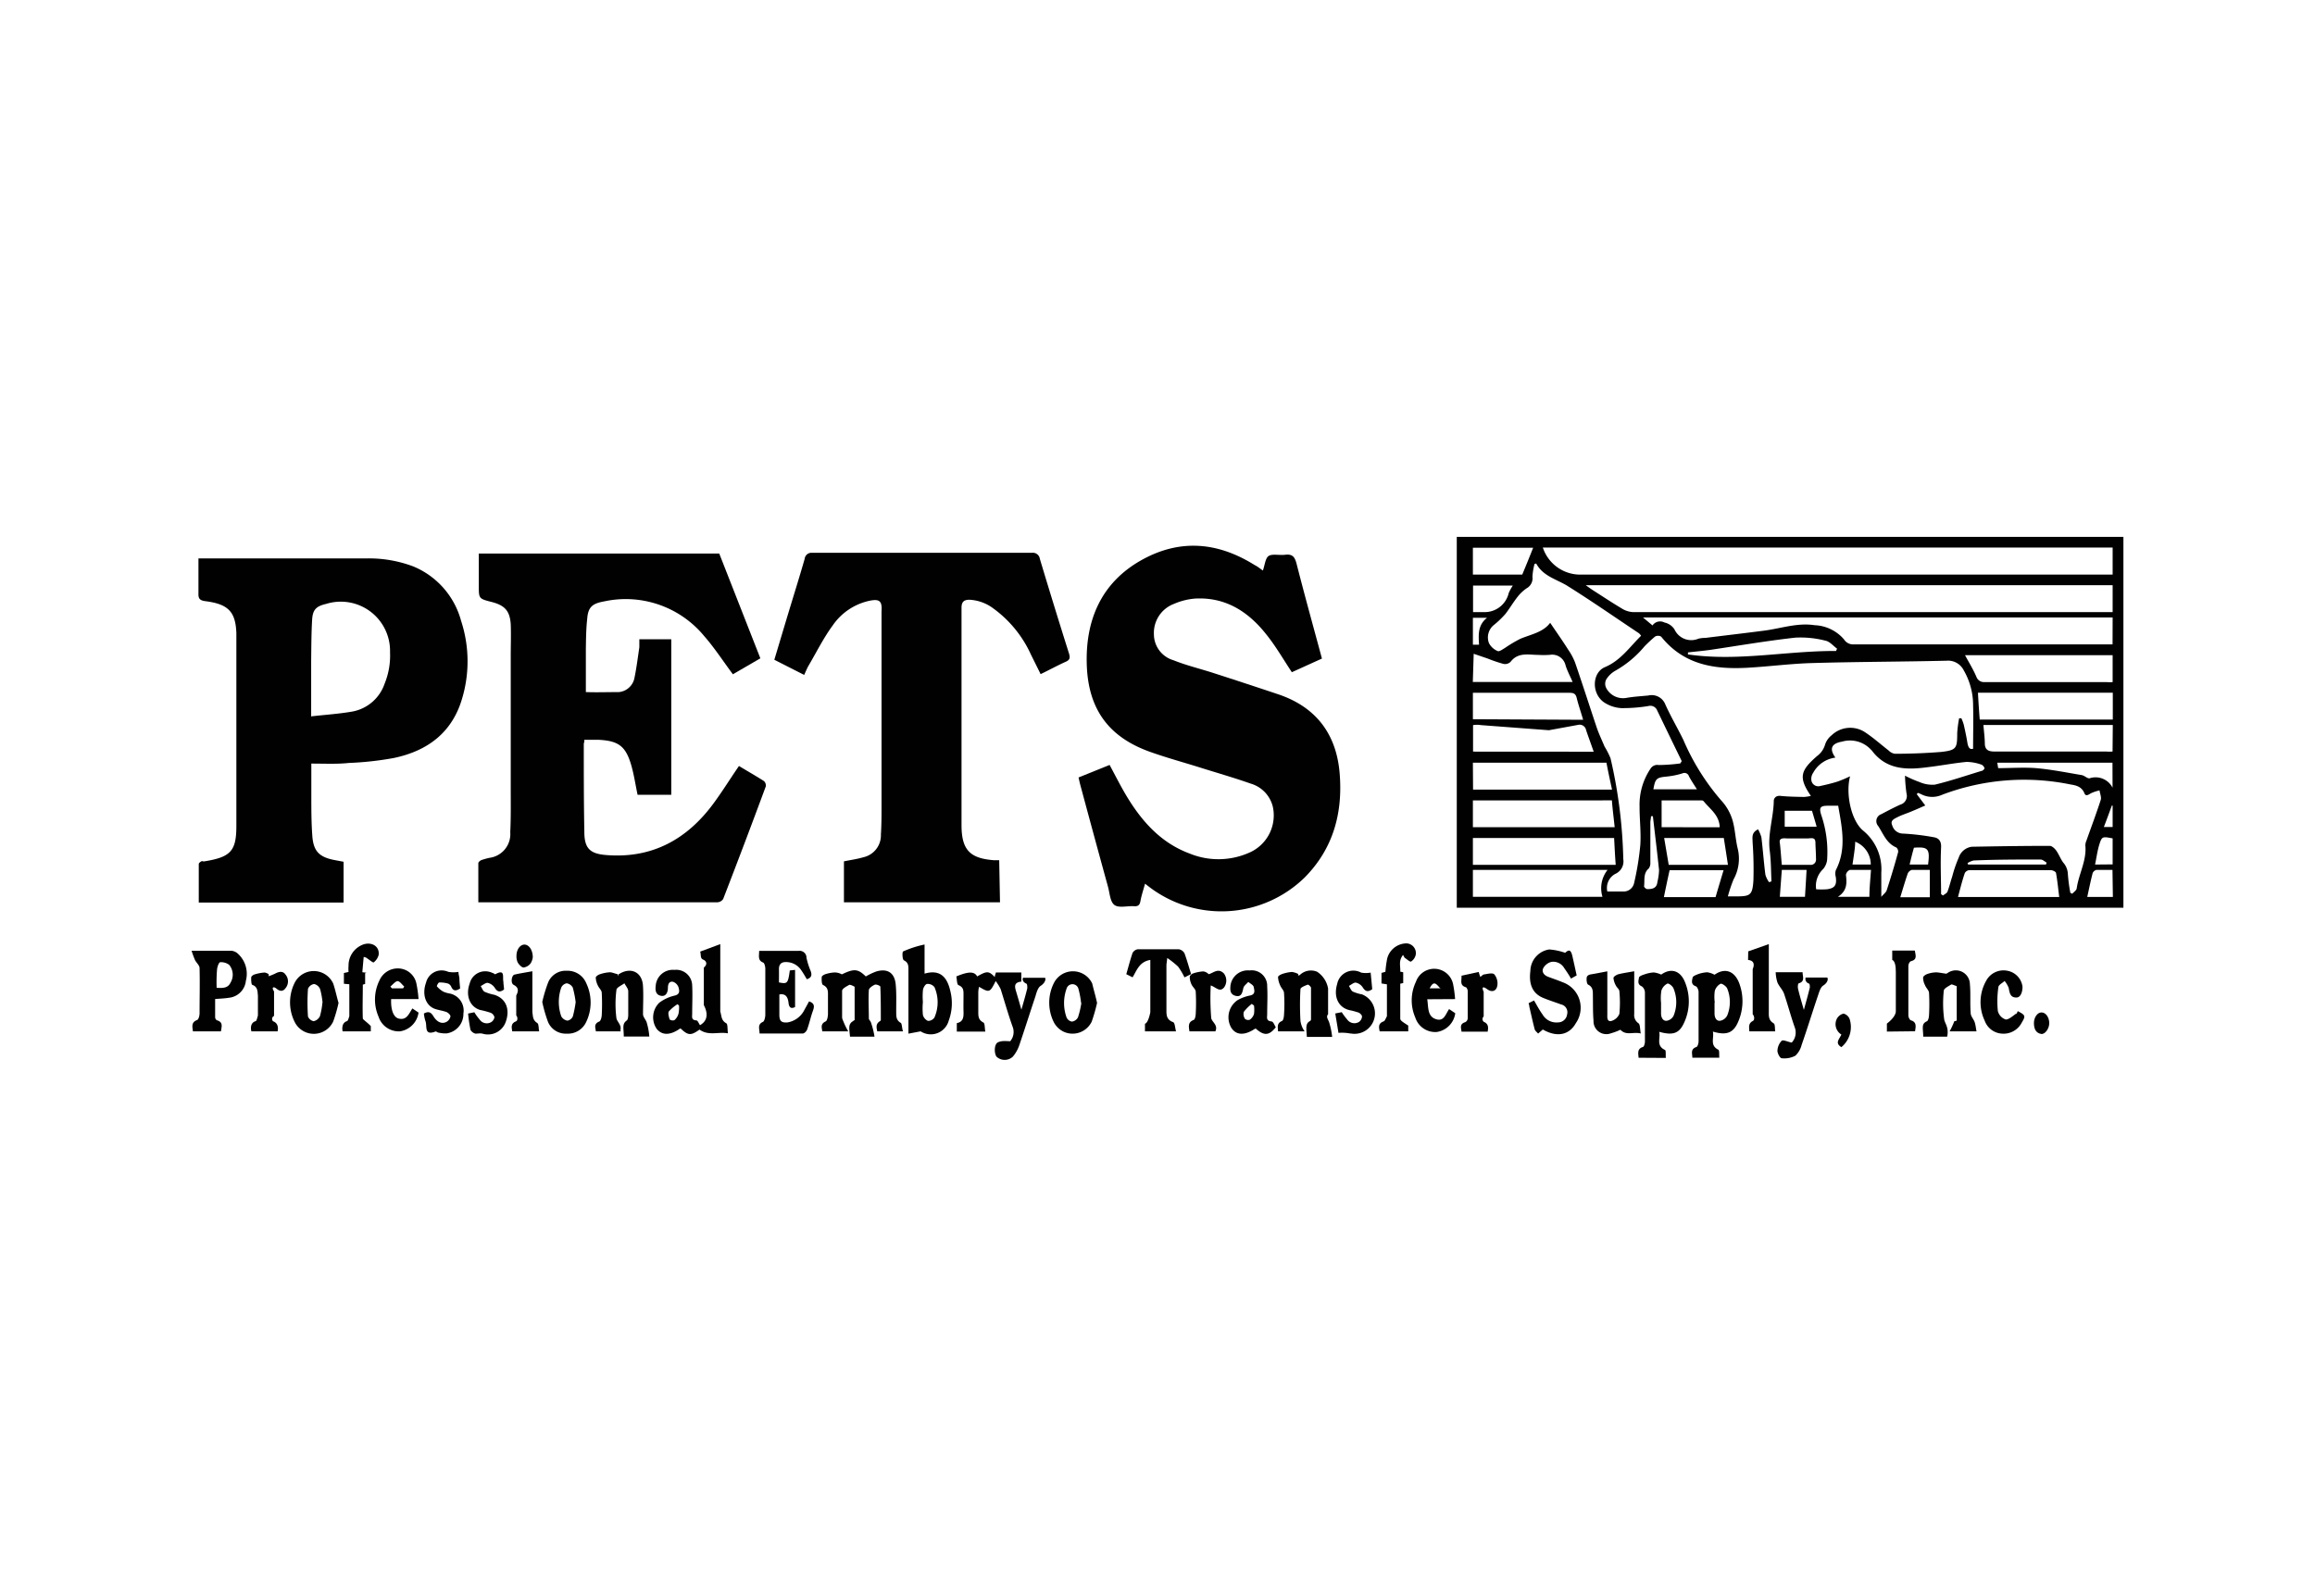 <svg xmlns="http://www.w3.org/2000/svg" viewBox="0 0 290 200"><defs><style>.cls-1{fill:#fff;}.cls-2{fill:#010101;}</style></defs><title>slide-PETS</title><g id="Layer_1" data-name="Layer 1"><rect class="cls-1" width="290" height="200"/></g><g id="Layer_2" data-name="Layer 2"><path class="cls-2" d="M266,113.74H182.49V67.27H266ZM247.17,93.82c0-1.87.05-3.66,0-5.42A8.71,8.71,0,0,0,246,84a2.19,2.19,0,0,0-2.16-1.21c-5.57.13-11.15.13-16.73.29-2.71.07-5.42.43-8.17.59-4.15.23-8-.34-10.85-3.9a.76.76,0,0,0-.77,0A18.15,18.15,0,0,0,206,81a13.19,13.19,0,0,1-3.57,3,3.26,3.26,0,0,0-1.22,1.14,1.19,1.19,0,0,0,0,1.07,2.38,2.38,0,0,0,2.52,1.24c.91-.16,1.83-.21,2.75-.3a1.83,1.83,0,0,1,2.11,1.06c.68,1.53,1.55,3,2.28,4.49a29,29,0,0,0,4.74,7.59,6.29,6.29,0,0,1,1.4,2.41c.36,1.18.38,2.46.68,3.66a5.35,5.35,0,0,1-.53,3.84,17.58,17.58,0,0,0-.71,2.12h1c1.81,0,2.08-.14,2.2-2a47.46,47.46,0,0,0-.1-4.77c0-.59-.19-1.21.68-1.63a4.35,4.35,0,0,1,.42,1c.19,1.56.3,3.13.5,4.68a3,3,0,0,0,.46.94l.3-.1c-.06-1.27-.05-2.54-.21-3.8-.28-2.1.44-4.1.5-6.17v-.07a.64.64,0,0,1,.6-.67.69.69,0,0,1,.25,0c1,.1,2,.11,2.92.13a5.19,5.19,0,0,0,.88-.13c-1.61-2.35-1.28-3.2.78-5a2.71,2.71,0,0,0,1-1.44,2.45,2.45,0,0,1,.82-1.16,3.37,3.37,0,0,1,4.27-.32c1,.67,1.92,1.49,2.88,2.24a1.41,1.41,0,0,0,.76.4q2.92,0,5.82-.23c1.91-.22,2-.46,2-2.36a14.79,14.79,0,0,1,.24-1.86h.28a6,6,0,0,1,.3.8c.17.76.34,1.53.46,2.3C246.58,93.74,246.79,93.93,247.17,93.82Zm17.48-25.21H193.27A4.94,4.94,0,0,0,197.83,72h66.82Zm-72.21,2-.21.06a7.86,7.86,0,0,0-.26,1.6,1.43,1.43,0,0,1-.72,1.44,5,5,0,0,0-1.14,1.07c-.54.68-1,1.47-1.52,2.14a11.55,11.55,0,0,1-1.52,1.45,2,2,0,0,0-.55,2.21,2.13,2.13,0,0,0,1.1,1c.19.1.62-.22.92-.4a16.74,16.74,0,0,1,1.92-1.14c1.34-.56,2.85-.81,3.73-2,.77,1.14,1.54,2.23,2.26,3.37a7.55,7.55,0,0,1,.86,1.61c.93,2.7,1.79,5.39,2.69,8.08.28.84.67,1.64,1,2.44a10.17,10.17,0,0,1,.75,1.47,61.28,61.28,0,0,1,1.6,12.65,1.71,1.71,0,0,1-1,1.84,2,2,0,0,0-1,2.21h2a1.34,1.34,0,0,0,1.34-1,35.47,35.47,0,0,0,.79-4.81c.11-1.6-.1-3.23-.09-4.83a8.05,8.05,0,0,1,1.35-4.72,1,1,0,0,1,1.05-.49,22.29,22.29,0,0,0,2.7-.2l.18-.29q-1.55-3.18-3.08-6.36a.92.92,0,0,0-1.1-.54,19.94,19.94,0,0,1-3.36.26,4.34,4.34,0,0,1-2.23-.75c-1.57-1.14-1.45-3.72.16-4.39,1.95-.82,3.08-2.51,4.52-3.93a2,2,0,0,0-.27-.31c-3-2-6-4.09-9.06-6C194.87,72.54,193.27,72.16,192.44,70.61Zm72.21,2.72h-66c.39.28.64.46.9.63,1.21.77,2.39,1.56,3.62,2.29a2.93,2.93,0,0,0,1.4.45h60.08Zm-23.47,27.6c-.6.26-1.2.53-1.81.78s-1.11.4-1.65.67-.95.47-.67,1.07a1.4,1.4,0,0,0,1.31,1,30.06,30.06,0,0,1,3.9.46c.61.1.94.49.9,1.27-.1,2,0,3.91,0,5.86l.24.17c.19-.16.48-.28.56-.48.24-.63.39-1.29.6-1.92a16.31,16.31,0,0,1,.81-2.35A2,2,0,0,1,247,106.1c3.25-.06,6.51-.11,9.77-.11.27,0,.61.31.8.57.34.47.52,1,.88,1.51a2.29,2.29,0,0,1,.59,1.43,21.05,21.05,0,0,0,.31,2.37l.24.12c.19-.22.52-.41.56-.68.26-1.82,1.27-3.5,1.08-5.38a1.47,1.47,0,0,1,.12-.55c.61-1.72,1.25-3.42,1.81-5.15.11-.34-.1-.79-.15-1.19a5.27,5.27,0,0,0-1.1.37c-.33.21-.63.39-.79,0-.33-.82-1-1-1.73-1.11a28.94,28.94,0,0,0-16.11,1.29,3,3,0,0,1-2.63-.08,3.33,3.33,0,0,0-.4-.16l-.14.16Zm23.47-23.56H205.82l1.19,1A1.15,1.15,0,0,1,208.5,78a2,2,0,0,1,1.26.86,2.31,2.31,0,0,0,3,1.17,3.71,3.71,0,0,1,.88-.1c2.48-.31,5-.6,7.44-.92,2.08-.28,4.09-1,6.24-.67A5.1,5.1,0,0,1,231,80.12a1.33,1.33,0,0,0,1.24.62h32.4Zm-26,19.83a14.44,14.44,0,0,0,1.8.79,4,4,0,0,0,1.93.33c2-.48,3.92-1.14,5.87-1.73.14,0,.37-.27.35-.33a.75.75,0,0,0-.36-.44,5.8,5.8,0,0,0-1.89-.35c-1.66.16-3.29.48-4.94.67-2.62.35-5.13.3-6.92-2.09,0,0-.08-.08-.12-.12a3.57,3.57,0,0,0-3.62-1c-1.35.23-1.61.91-.83,2a3.71,3.71,0,0,0-2.78,1.9,1.34,1.34,0,0,0-.22,1,.87.87,0,0,0,1,.68h0c.76-.16,1.51-.34,2.25-.57a15.26,15.26,0,0,0,1.59-.67c-.59,2.24.16,5.62,1.66,6.83a6.27,6.27,0,0,1,2.25,5.28v3c.29-.35.59-.55.68-.83.51-1.58,1-3.18,1.43-4.78a.67.67,0,0,0-.23-.58c-1.24-.52-1.63-1.73-2.28-2.7a.92.92,0,0,1,.1-1.3.78.78,0,0,1,.28-.16c.79-.42,1.57-.83,2.38-1.2a1.13,1.13,0,0,0,.8-1.4v0A19.12,19.12,0,0,1,238.64,97.2ZM202.2,105H184.51v3.37H202.4C202.31,107.2,202.26,106.12,202.2,105Zm62.45-22.9H246.16c.5.93,1.05,1.81,1.44,2.75a1,1,0,0,0,.94.62H263.9a5,5,0,0,0,.75,0Zm-62.73,18.19H184.51v3.36h17.76C202.15,102.48,202,101.37,201.92,100.27Zm-17.39-1.35h17.41c-.26-1.2-.5-2.3-.7-3.37H184.51ZM248,90.16h16.67V86.8H247.78C247.84,88,247.91,89,248,90.16Zm16.67.68H248.46c.07.82.17,1.57.18,2.33s.42,1,1.2,1h14a5.63,5.63,0,0,0,.8,0ZM201.38,109H184.51v3.37h16.23A3.69,3.69,0,0,1,201.38,109Zm-1.74-14.81c-.34-1-.66-1.83-.95-2.71a.82.82,0,0,0-.95-.66l-3.71.68-8.5-.64a3.16,3.16,0,0,0-1,0v3.32Zm-1.32-4c-.29-1-.59-1.84-.81-2.75-.13-.53-.41-.63-.9-.63H185.28c-.26,0-.51,0-.77,0v3.31Zm47,22.21h12.64c-.13-1-.22-2-.4-3,0-.17-.44-.37-.67-.37q-5.1,0-10.18,0a.74.74,0,0,0-.58.37C245.8,110.36,245.55,111.38,245.28,112.39ZM184.5,85.45H197c-.32-.75-.67-1.39-.88-2.07a1.72,1.72,0,0,0-2-1.32l-.08,0a10.14,10.14,0,0,1-1.35,0c-1.2,0-2.52-.37-3.46.87a1,1,0,0,1-.89.26,18.44,18.44,0,0,1-2-.68l-1.73-.59ZM215.94,105h-7.47l.57,3.37h7.42C216.28,107.17,216.11,106.07,215.94,105ZM230,81.57l.13-.29c-.48-.35-.92-.9-1.45-1a12.47,12.47,0,0,0-3.8-.38c-3.55.4-7.08,1-10.62,1.53-.93.13-1.87.21-2.81.32V82C217.67,82.91,223.81,81.54,230,81.57ZM184.51,72h6.18c.5-1.19.94-2.28,1.37-3.37h-7.55Zm30.92,31.66c-.05-1.54-1.23-2.28-2-3.25a.39.39,0,0,0-.28-.12h-5v3.36Zm-7,8.75h6.48c.34-1.18.68-2.28,1-3.37h-6.76C208.9,110.17,208.67,111.26,208.44,112.39Zm21.87-11.45H229c-1,0-1.14.24-.85,1.17a14.31,14.31,0,0,1,.73,5.66,2.2,2.2,0,0,1-.49,1.1,2.9,2.9,0,0,0-.88,2.54,10,10,0,0,0,1.34,0c1-.13,1.26-.52,1.12-1.54a1.54,1.54,0,0,1,0-.85c1.37-2.64.78-5.33.3-8.07Zm34.33-5.39H250.2c.05.29.08.51.11.68,1.64,0,3.21-.12,4.75,0,1.92.17,3.81.55,5.71.87.36.06.74.47,1,.4a2.39,2.39,0,0,1,2.87,1.18Zm-41.44,12.8h3.59a.65.65,0,0,0,.71-.59.55.55,0,0,0,0-.18c0-.65-.06-1.36-.07-2s-.34-.6-.93-.54h-2.64c-.76-.08-1,.1-.88.64.1.89.15,1.75.24,2.72Zm-33.66-35h-5V76.7h1.39A3.09,3.09,0,0,0,189,74.3,6,6,0,0,1,189.54,73.33Zm48.52,39.06h3.7V109H239.5a.82.82,0,0,0-.52.46C238.65,110.42,238.37,111.38,238.06,112.39ZM223.21,109c-.09,1.18-.17,2.26-.25,3.37h3.15c.07-1.14.14-2.24.2-3.37Zm11.14,0h-2.61a.83.83,0,0,0-.5.62c.12,1,.17,2-1,2.75h3.94c0-1.1.12-2.19.2-3.38Zm30.28,0h-2a.7.7,0,0,0-.48.39c-.26,1-.46,2-.68,3h3.21Zm-57.57-6.73h-.24c0,.27-.08.54-.08.81v5a1.16,1.16,0,0,1-.19.73c-.74.63-.49,1.49-.6,2.26a.58.58,0,0,0,.39.34c.58,0,1.2-.07,1.28-.88a7.63,7.63,0,0,0,.21-1.5C207.6,106.8,207.32,104.56,207.06,102.29Zm5.51-3.37c-.37-.6-.72-1.1-1-1.64a.59.59,0,0,0-.82-.35,10.18,10.18,0,0,1-2,.4c-1.23.12-1.4.25-1.63,1.59Zm14.37,2.69h-3.37v2h4c-.18-.66-.37-1.28-.58-2Zm37.71,6.72v-3.26c-1.28-.24-1.34-.26-1.67.78-.24.78-.35,1.62-.53,2.5Zm-18.18-.18.07.2h9.76l.08-.24c-.25-.15-.5-.39-.76-.39-2.79,0-5.59,0-8.38.12a2.53,2.53,0,0,0-.77.33Zm-12.12.2a3.06,3.06,0,0,0-1.95-2.86c0,.47-.07,1-.13,1.43s-.13.93-.21,1.43Zm4.91,0h2.27c.26-2,0-2.24-1.77-2.11-.2.68-.36,1.35-.54,2.1ZM184.51,80.78l.77,0c-.07-1.24-.18-2.43,1-3.37h-1.77Zm80.14,22.85v-2.69h-.1c-.32.88-.64,1.76-1,2.69Z"/><path class="cls-2" d="M95.25,82.49l-3.44,2c-1.22-1.63-2.29-3.3-3.59-4.78a12.74,12.74,0,0,0-12.55-4.35c-1.44.26-2,.68-2.11,2.18-.14,1.25-.15,2.52-.17,3.78v5.4c1.38.05,2.77,0,4.15,0a2.2,2.2,0,0,0,1.94-1.78c.26-1.26.42-2.56.61-3.84,0-.32,0-.64,0-1h4V99.59H79.87c-.26-1.23-.44-2.45-.77-3.63-.7-2.45-1.59-3.13-4.1-3.26-.59,0-1.19,0-1.8,0,0,.15,0,.31-.07.47,0,3.69,0,7.35.07,11.06,0,2.08.71,2.75,2.74,2.91,5.68.46,10.09-1.91,13.45-6.48,1.11-1.51,2.1-3.11,3.18-4.68,1,.61,2.1,1.23,3.13,1.89a.76.76,0,0,1,.23.67q-2.61,7.06-5.34,14.11a.92.92,0,0,1-.76.41H59.92v-4.9c0-.14.23-.33.39-.39a8.41,8.41,0,0,1,1-.28,3,3,0,0,0,2.61-3.22c.09-1.87.06-3.61.06-5.46V82.22c0-1.34.05-2.69,0-4-.11-1.69-.76-2.37-2.39-2.79s-1.61-.42-1.61-2.07v-4H90.1Z"/><path class="cls-2" d="M158.2,71.49c.25-.68.3-1.55.73-1.83s1.34-.07,2-.14c1-.14,1.27.27,1.5,1.15,1,3.93,2.09,7.84,3.17,11.85l-3.77,1.71c-1.07-1.61-2-3.24-3.18-4.71-2.25-2.86-5.09-4.71-8.9-4.52a8.31,8.31,0,0,0-2.69.67,3.88,3.88,0,0,0-2.51,3.8A3.4,3.4,0,0,0,147,82.73c1.67.67,3.42,1.08,5.13,1.64q4,1.29,8,2.63c4.75,1.6,7.29,5,7.69,9.92s-.78,9.37-4.35,13A14.92,14.92,0,0,1,143.79,111l-.35-.27c-.21.77-.45,1.47-.58,2.19-.09.52-.33.67-.82.63-.83-.05-1.88.25-2.43-.15s-.59-1.48-.81-2.28q-1.76-6.4-3.49-12.84c-.07-.26-.12-.52-.2-.86L139,95.85c.78,1.44,1.48,2.86,2.31,4.2,1.89,3.06,4.26,5.63,7.74,6.91a9.5,9.5,0,0,0,7.4-.1,5.09,5.09,0,0,0,3-5.76,4,4,0,0,0-2.77-2.91c-2.07-.73-4.2-1.34-6.3-2s-4.28-1.25-6.37-2c-5.19-1.87-7.69-5.39-7.87-10.9s1.76-10.25,6.84-13.1c4.81-2.7,9.58-2.28,14.2.62C157.57,71,157.84,71.24,158.2,71.49Z"/><path class="cls-2" d="M39,95.68v4c0,1.66,0,3.34.12,5,.13,2,.88,2.72,2.8,3.09l1.12.21v5.11H24.9v-4.83c0-.11.17-.24.3-.32s.23,0,.34,0c3.33-.53,4.06-1.27,4.07-4.39V79.33c-.1-2.67-1-3.63-3.87-4-.72-.09-.9-.33-.88-.95,0-1.42,0-2.87,0-4.41h1.5q9.8,0,19.6,0a15.75,15.75,0,0,1,5.8,1,10.26,10.26,0,0,1,6,6.82,16.29,16.29,0,0,1,.14,9.7c-1.25,4.33-4.37,6.61-8.57,7.49a39.42,39.42,0,0,1-5.63.62C42.23,95.76,40.7,95.68,39,95.68Zm0-5.92c1.79-.2,3.44-.31,5.08-.59a5.28,5.28,0,0,0,4.1-3.5,9.32,9.32,0,0,0,.68-3.94,6.17,6.17,0,0,0-8-6.06c-1.24.29-1.69.71-1.76,2-.1,1.71-.1,3.44-.12,5.16,0,2.24,0,4.47,0,7Z"/><path class="cls-2" d="M125.27,113.06H105.72v-5.13c.82-.17,1.64-.28,2.42-.51a2.81,2.81,0,0,0,2.21-2.85c.07-1.08.08-2.16.08-3.24V76.61c.09-1.25-.22-1.58-1.42-1.35a7.49,7.49,0,0,0-4.71,3.13c-1.14,1.55-2,3.3-3,5-.2.34-.35.72-.56,1.18L97,82.67l1.61-5.37c.73-2.42,1.49-4.83,2.19-7.27a.85.85,0,0,1,.94-.76l.08,0h27.44a.88.88,0,0,1,1,.75v0q1.78,5.93,3.64,11.82c.19.59.13.86-.44,1.1-1,.45-2,1-3.1,1.53l-1.22-2.46a14.6,14.6,0,0,0-4.69-5.76,5.44,5.44,0,0,0-3-1.1c-.66,0-1,.23-1,1v27.23c0,3.15,1.08,4.19,4.1,4.41l.62,0Z"/><path class="cls-2" d="M113.12,129.23h-3.23c-.06-.38-.27-.93.38-1.3a.17.17,0,0,0,.07-.14c0-1.38,0-2.77-.06-4.16,0-.1-.48-.31-.67-.25s-.76.41-.77.68c-.07,1.17,0,2.36,0,3.55,0,.16.18.3.25.47a9.88,9.88,0,0,1,.46,1.82h-3.07c-.08-1-.27-1.57.37-1.94a.79.79,0,0,1,.21-.14v-4.17c-.13-.09-.56-.3-.68-.24-.34.19-.87.46-.89.74,0,1.12,0,2.25,0,3.37a1.76,1.76,0,0,0,.15.44,8.79,8.79,0,0,0,.62,1.27H103c0-.35-.32-.9.44-1.25.18-.09.26-.56.28-.87,0-.75,0-1.51,0-2.26,0-.56.07-1.11-.62-1.43-.17-.08-.19-.63-.16-1,0-.14.31-.31.51-.37a4.63,4.63,0,0,1,1.1-.2,1.93,1.93,0,0,1,.91.24c1.52-.73,2-.71,3,.26a8.35,8.35,0,0,1,1.28-.61c1.38-.43,2.31.12,2.46,1.56.12,1.17.06,2.36.07,3.55,0,.54,0,1,.6,1.34C113,128.37,113,128.94,113.12,129.23Z"/><path class="cls-2" d="M126.55,130.47a1.8,1.8,0,0,0,.3-1.82c-.55-1.54-1-3.13-1.5-4.72a6.4,6.4,0,0,0-.62-1c-.74,1.47-.79,1.48-2.08.72a2.89,2.89,0,0,0-.1.72v2.42c0,.53,0,1,.63,1.33.21.1.16.66.25,1.14h-3.57v-1.06c.82-.16.86-.77.84-1.44s0-1.44,0-2.16c0-.47,0-.91-.63-1.16-.21-.08-.19-.73-.27-1.09,1.57-.66,2.28-.62,2.61,0,1.23-.7,1.45-.7,2.21.08,0-.22.1-.41.14-.58h3.18V123c-.93.1-.84.61-.66,1.21s.41,1.38.67,2.31c.29-1,.54-1.87.74-2.69,0-.18,0-.53-.11-.57-.73-.33-.39-.87-.37-.74h2.69c.08,0,.19.52-.52,1-.37.23-.53.84-.68,1.35-.67,2-1.3,4-2,6.06a4.55,4.55,0,0,1-.81,1.46,1.49,1.49,0,0,1-2.07,0c-.31-.5-.27-1.56.19-1.78S125.92,130.45,126.55,130.47Z"/><path class="cls-2" d="M87.71,119.24l2.52-.94v8.45c.18.55.09,1.1.75,1.47.2.11.13.72.21,1.26-1.23-.22-2.42.35-3.56-.47-1.08.77-1.42.76-2.37-.14a.47.47,0,0,0-.2.1c-1.17.78-2.16.76-2.81-.07a2.57,2.57,0,0,1,.33-3.25,5.07,5.07,0,0,1,1.94-.9c.67-.16.59-.59.49-1a1.14,1.14,0,0,0-.67-.72c-.51-.12-.67.29-.67.75s-.18,1.11-.85,1-.75-.67-.68-1.25a2.15,2.15,0,0,1,2.35-2,2,2,0,0,1,2.22,1.93c.06,1.25,0,2.37,0,3.55,0,.37-.14.82.53.85.16,0,.31.4.45.6,1-.57,1-1.53.48-2.51v-4.71c.52-.43.3-.85-.09-1S87.84,119.62,87.71,119.24ZM85.06,126l-.19-.17a5.17,5.17,0,0,0-1.08.9c-.14.21,0,.67.09,1a.64.64,0,0,0,.6.1A1.62,1.62,0,0,0,85,127,3.87,3.87,0,0,0,85.06,126Z"/><path class="cls-2" d="M97.63,124.61v2.56c0,.83.32,1,1.05.94a2.92,2.92,0,0,0,2.12-1.63c.19-.33.37-.67.55-1,.62.2.72.55.49,1.16-.28.77-.45,1.59-.73,2.36-.08.22-.35.5-.54.5-1.79,0-3.58,0-5.42,0,0-.59-.3-1.13.43-1.46.17-.08.28-.55.29-.85,0-1.93,0-3.86,0-5.81,0-.27-.11-.71-.27-.77-.68-.26-.51-.8-.5-1.46h1.18c1.25,0,2.5,0,3.74,0a.87.87,0,0,1,1,.71.49.49,0,0,1,0,.12,9.09,9.09,0,0,0,.5,1.61c.22.54.18.92-.45,1.11-.2-.33-.41-.72-.66-1.07a2.28,2.28,0,0,0-2-1.08c-.52,0-.84.27-.83.89s0,1.11,0,1.66c1.06.21,1.13.14,1.36-1.5l.66-.07v4.65c-.49.26-.75.09-.82-.52S98.49,124.45,97.63,124.61Z"/><path class="cls-2" d="M193.27,129l-.59.51c-.15-.18-.38-.34-.43-.54-.25-.94-.45-1.89-.67-2.83,0-.13-.05-.26-.09-.44l.68-.34c.36.62.67,1.21,1.06,1.75a2,2,0,0,0,1.94,1,1.14,1.14,0,0,0,1.14-1,1,1,0,0,0-.75-1.25c-.76-.28-1.53-.52-2.27-.83-1.28-.54-1.8-1.66-1.58-3.37a2.78,2.78,0,0,1,2.36-2.69,7.73,7.73,0,0,1,2,.42c.48-.45.72-.39.91.44s.35,1.57.53,2.39l-.71.4c-.26-.45-.54-.88-.84-1.3a1.59,1.59,0,0,0-1.64-.79,1.64,1.64,0,0,0-1,.79c-.22.48.11.88.6,1.07s1.22.43,1.81.68a3.39,3.39,0,0,1,1.68,5.13C196.56,129.73,195,130,193.27,129Z"/><path class="cls-2" d="M27.68,129.23H24.17c-.08-.6-.23-1.13.52-1.42.19-.07.31-.55.31-.84,0-1.89.05-3.78,0-5.67,0-.34-.41-.67-.57-1a11.66,11.66,0,0,1-.43-1.17h5a1.56,1.56,0,0,1,.66.25,3.41,3.41,0,0,1,1.14,3.52,2.37,2.37,0,0,1-2.1,2.12c-.55.09-1.11.11-1.75.16v2.27a.47.47,0,0,0,.21.39C28,128.08,27.75,128.65,27.68,129.23Zm-.54-5.46c1.05.09,1.47-.08,1.76-.68a1.93,1.93,0,0,0-.19-2.19,1.67,1.67,0,0,0-1.12-.33c-.17,0-.37.57-.4.9A19.29,19.29,0,0,0,27.14,123.77Z"/><path class="cls-2" d="M214.78,122.14c1.24-.88,2.45-.54,3.07,1a6.42,6.42,0,0,1-.1,4.87c-.6,1.43-1.47,1.76-3.18,1.25.19.8-.42,1.72.68,2.27.16.07.09.63.13,1H212c0-.52-.27-1.07.51-1.34.16-.05.26-.46.27-.68v-6.21c0-.25-.17-.67-.36-.72-.6-.22-.48-.67-.39-1.06,0-.2.44-.36.67-.45a3.93,3.93,0,0,1,1.17-.24A2.75,2.75,0,0,1,214.78,122.14Zm0,3.5V127c0,.43.17.94.67.91a1.23,1.23,0,0,0,.92-.67,4.47,4.47,0,0,0,0-3.37c-.11-.29-.67-.67-.84-.6a1.5,1.5,0,0,0-.72.9,5.57,5.57,0,0,0,0,1.47Z"/><path class="cls-2" d="M205.27,132.54c-.06-.59-.18-1.13.54-1.35.15-.05.25-.46.25-.67v-6.14a1,1,0,0,0-.38-.78c-.59-.25-.43-.68-.37-1.08,0-.18.4-.34.68-.42a4.21,4.21,0,0,1,1.17-.25,3.07,3.07,0,0,1,.94.27c1.2-.86,2.41-.54,3,1a6.31,6.31,0,0,1-.12,5c-.61,1.38-1.4,1.65-3.13,1.17.19.79-.43,1.74.72,2.27.15.06.07.67.11,1Zm2.81-6.89V127c0,.43.19.93.68.91a1.19,1.19,0,0,0,.88-.61,4.49,4.49,0,0,0,0-3.45c-.1-.28-.61-.68-.77-.6a1.48,1.48,0,0,0-.75.89A5.88,5.88,0,0,0,208.08,125.65Z"/><path class="cls-2" d="M115.33,129.23l-1.53.29v-8c0-.5,0-.91-.57-1.19-.19-.09-.23-1-.1-1.11a13.08,13.08,0,0,1,2.69-.87V122c1.73-.5,2.77.17,3.22,2.15a6.25,6.25,0,0,1-.19,3.73A2.33,2.33,0,0,1,115.33,129.23Zm.28-3.67a8.55,8.55,0,0,0,0,1.6,1.12,1.12,0,0,0,.63.76.94.94,0,0,0,.82-.43,4.74,4.74,0,0,0,0-3.8,1.07,1.07,0,0,0-.91-.4c-.22,0-.49.46-.53.75A8.57,8.57,0,0,0,115.61,125.56Z"/><path class="cls-2" d="M247.6,129.23h-3.37a10.52,10.52,0,0,0,.59-1.27s.05,0,.3-.07v-4.32c-.25-.08-.62-.26-.69-.21-.35.22-.91.49-.93.77a15,15,0,0,0,.05,3.61c.08.5.62,1,.37,2.16h-3c0-1.07-.28-1.6.46-1.93.18-.08.26-.52.27-.8a25,25,0,0,0,0-2.74c0-.33-.37-.62-.51-1a2,2,0,0,1-.23-.94c0-.17.31-.37.51-.44a3.51,3.51,0,0,1,1.1-.21c.32,0,.64.08,1.3.17v.22c-.17-.11,0-.23.19-.33a1.76,1.76,0,0,1,2.76,1.43c.11,1.19,0,2.42.1,3.62,0,.39.37.75.5,1.14S247.54,129,247.6,129.23Z"/><path class="cls-2" d="M77.7,129.23H74.64c0-.35-.35-.91.43-1.23.19-.09.29-.51.31-.78a26.53,26.53,0,0,0,0-2.82c0-.31-.35-.59-.48-.9a2.44,2.44,0,0,1-.27-1c0-.15.31-.36.51-.42a4.55,4.55,0,0,1,1.26-.25c.25,0,.5.12,1,.25v.25l.09-.24c1.53-1,3-.28,3.06,1.52.07,1.15,0,2.32,0,3.47,0,.34.33.67.45,1a8.51,8.51,0,0,1,.34,1.8h-3.2c0-1.06-.24-1.57.36-2,.15-.09.19-.43.2-.67,0-1,0-2,0-3,0-.33-.31-.67-.48-1-.36.27-1,.53-1,.84a13.9,13.9,0,0,0,0,3.53c.07.45.67.85.5,1.47C77.76,129.23,77.74,129.28,77.7,129.23Z"/><path class="cls-2" d="M163.43,129.23H160.1c0-.43-.22-1,.5-1.3.17-.08.24-.52.25-.8a20.27,20.27,0,0,0,0-2.7c0-.33-.37-.63-.5-1a2.68,2.68,0,0,1-.25-1c0-.15.35-.33.56-.4a4.76,4.76,0,0,1,1.18-.24,2.38,2.38,0,0,1,.78.25.34.34,0,0,1,0,.2.58.58,0,0,0,.21-.07,2,2,0,0,1,2.16-.41,3.15,3.15,0,0,1,1.38,2.11v3.22c-.29.33,0,.63.13,1a9.52,9.52,0,0,1,.38,1.84h-3.17c-.06-1.11-.22-1.67.41-2a.26.26,0,0,0,.11-.21c0-1.35,0-2.63,0-3.94,0-.15-.33-.43-.41-.4-.34.13-.89.34-.91.55a34,34,0,0,0,0,4A2.94,2.94,0,0,0,163.43,129.23Z"/><path class="cls-2" d="M149.21,122.06l-.83.41a8.41,8.41,0,0,0-.8-1.35,10.93,10.93,0,0,0-1.36-1.08c-.05.5-.1.73-.1.95v5.67c0,.62.06,1.13.84,1.42.22.09.23.67.36,1.15h-3.89v-.95c.43-.11.67-1.44.67-1.44v-6.56c-1.39.24-1.68,1.3-2.22,2.18l-.79-.39c.26-.9.49-1.79.78-2.65a.9.9,0,0,1,.63-.47c1.73,0,3.46,0,5.19,0a1,1,0,0,1,.69.5C148.69,120.28,148.92,121.14,149.21,122.06Z"/><path class="cls-2" d="M201.35,121.71v5.35c0,.37-.08,1,.51.87a1.55,1.55,0,0,0,1-.89,14.87,14.87,0,0,0,0-2.83c0-.23-.3-.45-.41-.67a2.34,2.34,0,0,1-.33-1c0-.16.37-.39.6-.46.58-.15,1.2-.23,2-.38v5.34a1.23,1.23,0,0,0,.52,1.17c.24.16.19.74.3,1.29-.93-.25-1.81.32-2.55-.47a7.19,7.19,0,0,1-1.17.44,1.61,1.61,0,0,1-2.2-1.56c-.09-1.08-.06-2.16-.08-3.24,0-.51,0-1-.59-1.29-.17-.08-.22-.56-.19-.85s.28-.38.47-.43C199.89,122,200.54,121.86,201.35,121.71Z"/><path class="cls-2" d="M222.44,121.82h3.37c0,.57.34,1.15-.49,1.4-.09,0-.13.45-.08.67.19.81.43,1.61.73,2.65.3-1.08.54-1.94.75-2.8,0-.16,0-.46-.12-.5a.6.6,0,0,1-.41-.75h2.7c.07,0,.24.52-.49,1-.33.2-.49.75-.63,1.16-.71,2.09-1.35,4.19-2.08,6.28a2.79,2.79,0,0,1-.78,1.35,2.94,2.94,0,0,1-1.72.32c-.21,0-.54-.62-.53-.95a1.92,1.92,0,0,1,.53-1.24c.18-.15.73.12,1.26.23a1.85,1.85,0,0,0,.37-1.93c-.49-1.39-.86-2.82-1.34-4.22-.18-.49-.61-.89-.82-1.38A4.75,4.75,0,0,1,222.44,121.82Z"/><path class="cls-2" d="M159.82,128.72c-.85,1.06-1.47,1.09-2.52.16l-.14.06c-1.28.83-2.29.78-2.9-.13a2.6,2.6,0,0,1,.77-3.49,5.21,5.21,0,0,1,1.57-.58c.73-.16.52-.68.45-1.08-.06-.24-.43-.42-.68-.62-.21.25-.54.47-.61.75-.13.56-.22,1.16-.94,1s-.74-.72-.68-1.28a2.19,2.19,0,0,1,2.4-1.91,1.94,1.94,0,0,1,2.2,2c.07,1.15,0,2.31,0,3.47,0,.38-.17.85.53.92C159.51,128,159.66,128.47,159.82,128.72ZM157.09,126l-.28-.21a5.73,5.73,0,0,0-1,1,1.08,1.08,0,0,0,.15.88.64.64,0,0,0,.61.1,1.39,1.39,0,0,0,.52-.72A4.18,4.18,0,0,0,157.09,126Z"/><path class="cls-2" d="M42.41,125.67a18.79,18.79,0,0,1-.67,2.33,2.68,2.68,0,0,1-4.76.18,5.49,5.49,0,0,1-.06-5.05,2.68,2.68,0,0,1,4.82.11C42,124,42.16,124.81,42.41,125.67Zm-2,0a9.76,9.76,0,0,0-.3-1.7,1.05,1.05,0,0,0-.76-.67,1,1,0,0,0-.77.6,25.26,25.26,0,0,0,0,3.48,1,1,0,0,0,.71.58,1.15,1.15,0,0,0,.79-.63A9.38,9.38,0,0,0,40.39,125.62Z"/><path class="cls-2" d="M137.43,125.67a21.48,21.48,0,0,1-.67,2.34,2.66,2.66,0,0,1-3.53,1.26,2.71,2.71,0,0,1-1.19-1.13,5.49,5.49,0,0,1,0-5,2.67,2.67,0,0,1,4.78.09C137,124,137.25,124.83,137.43,125.67Zm-2,0a12,12,0,0,0-.34-1.79.77.77,0,0,0-1.48,0,5.33,5.33,0,0,0,0,3.61.89.89,0,0,0,.67.52,1,1,0,0,0,.76-.54,11,11,0,0,0,.42-1.78Z"/><path class="cls-2" d="M67.93,125.55a18.13,18.13,0,0,1,.75-2.48A2.37,2.37,0,0,1,71,121.64a2.53,2.53,0,0,1,2.44,1.56,5.62,5.62,0,0,1,0,4.84A2.52,2.52,0,0,1,71,129.52a2.41,2.41,0,0,1-2.35-1.47A18,18,0,0,1,67.93,125.55Zm4.18,0a12.33,12.33,0,0,0-.36-1.81,1.07,1.07,0,0,0-.76-.53.94.94,0,0,0-.68.53,5.45,5.45,0,0,0,0,3.61,1.08,1.08,0,0,0,.78.54.93.93,0,0,0,.67-.53A14.1,14.1,0,0,0,72.11,125.6Z"/><path class="cls-2" d="M172.83,129.23c-.08-.43-.25-1,.51-1.25.15-.06.27-.42.4-.64v-4l-.68-.11v-1.32l.49-.14a13.73,13.73,0,0,1,.23-1.69,2.53,2.53,0,0,1,2.2-1.86,1.22,1.22,0,0,1,1.37,1,1.4,1.4,0,0,1,0,.41,1.34,1.34,0,0,1-.58.85c-.13.08-.52-.28-.78-.45-.08-.06-.11-.18-.23-.37-.6.73-.3,1.42-.35,2.09l.37.08v1.35l-.37.08c0,1.46,0,2.92,0,4.39,0,.25.45.49,1,.86v.72Z"/><path class="cls-2" d="M46.45,128.57v.66H42.92s-.25-1,.52-1.27c.14,0,.25-.41.32-.63v-4l-.68-.06v-1.35l.58-.13a5,5,0,0,1,0-.77,2.81,2.81,0,0,1,1.92-2.7c1.05-.31,2,.3,1.85,1.35a1.73,1.73,0,0,1-.62.92c-.08.06-.51-.3-.77-.47a.9.9,0,0,0-.48-.21c-.06.62-.11,1.24-.17,1.91l.52.07-.17.06v1.34l-.29.09c0,1.42-.05,2.84,0,4.26C45.55,127.82,46,128.1,46.45,128.57Z"/><path class="cls-2" d="M52.43,125.19H49c-.06,1.34.29,2.28.95,2.44,1,.24,1.26-.59,1.71-1.27l.77.52a2.76,2.76,0,0,1-2.32,2.35,2.66,2.66,0,0,1-2.69-1.84,5.39,5.39,0,0,1,.11-4.53A2.5,2.5,0,0,1,50,121.35a2.37,2.37,0,0,1,2.16,1.88A14.55,14.55,0,0,1,52.43,125.19Zm-3.53-1.57.2.22h1.39l.15-.22c-.28-.25-.57-.68-.83-.68S49.2,123.37,48.9,123.62Z"/><path class="cls-2" d="M178.79,125.21c.16,1,0,2.11,1.05,2.48s1.24-.61,1.69-1.25l.77.52a2.74,2.74,0,0,1-2.31,2.35,2.62,2.62,0,0,1-2.7-1.82,5.38,5.38,0,0,1,.08-4.46,2.42,2.42,0,0,1,4.68.4,14.87,14.87,0,0,1,.23,1.76Zm0-.7.16-.67h1.43l.16.12c-.29-.26-.58-.74-.87-.73s-.55.47-.86,1.28Z"/><path class="cls-2" d="M53.1,127c.58-.32.89-.17,1.2.35.47.77,1.11,1,1.67.67a1,1,0,0,0,.46-.67c0-.17-.27-.44-.48-.53-.45-.17-.93-.23-1.4-.38-1.22-.39-1.72-1.82-1.18-3.31a2,2,0,0,1,2.45-1.47,2.53,2.53,0,0,1,.36.12,3.75,3.75,0,0,0,1.25,0c0,.27.09.53.12.79,0,.43.06.86.09,1.29-.47.29-.84.39-1.11-.21a.76.76,0,0,0-.39-.4,3.52,3.52,0,0,0-1.12-.14c-.11,0-.33.43-.29.48a3.08,3.08,0,0,0,.81.67,3.51,3.51,0,0,0,.84.24,2.18,2.18,0,0,1,1.67,2.5,2.45,2.45,0,0,1-2.12,2.49,3.92,3.92,0,0,1-1-.1c-.13,0-.28-.18-.37-.14-1.52.59-1-.74-1.28-1.35A4.7,4.7,0,0,1,53.1,127Z"/><path class="cls-2" d="M58.64,127l.78-.16a6.93,6.93,0,0,0,.68.93,1.08,1.08,0,0,0,1.44.3.89.89,0,0,0,.4-.61.82.82,0,0,0-.46-.55,10.61,10.61,0,0,0-1.34-.36c-1.29-.39-1.85-1.81-1.3-3.32a2,2,0,0,1,2.45-1.46,1.56,1.56,0,0,1,.41.15c.13,0,.29.19.36.15,1.28-.71.86.41,1,.92,0,.32.07.64.08,1-.5.36-.83.33-1.17-.23a1.47,1.47,0,0,0-.89-.61c-.26,0-.57.26-.86.41.15.24.26.59.48.71a5.76,5.76,0,0,0,1.22.38c1.4.44,2,1.72,1.46,3.32a2.36,2.36,0,0,1-2.94,1.55h0c-.27-.07-.6,0-.87,0a1,1,0,0,1-.63-.47C58.79,128.31,58.7,127.65,58.64,127Z"/><path class="cls-2" d="M167.67,129.42c-.13-.82-.27-1.61-.4-2.43l.81-.16a7.51,7.51,0,0,0,.67.9,1.11,1.11,0,0,0,1.51.31.92.92,0,0,0,.36-.67c0-.17-.24-.41-.43-.49a9.45,9.45,0,0,0-1.16-.31c-1.4-.35-2-1.69-1.52-3.28a2.06,2.06,0,0,1,3-1.42,3.17,3.17,0,0,0,1.19,0c.07.68.14,1.4.2,2.08-.52.37-.85.32-1.19-.23a1.41,1.41,0,0,0-.89-.6c-.25,0-.56.27-.84.42.16.24.26.58.49.71a5.1,5.1,0,0,0,1.15.35,2.56,2.56,0,0,1-1.4,4.9l-.08,0A5.7,5.7,0,0,0,167.67,129.42Z"/><path class="cls-2" d="M236.37,129.26v-1s1.13-.81,1.12-1.55c0-1.64,0-3.28,0-4.93,0-.73-.1-1.34-.45-1.51v-1.16h2.83c.08.55.36,1.12-.49,1.34-.15,0-.32.36-.32.56v6.23c0,.21.15.55.3.6.75.21.64.75.54,1.38Z"/><path class="cls-2" d="M252.77,126.7c.95.5,1,.6.51,1.41a2.56,2.56,0,0,1-2.45,1.41,2.45,2.45,0,0,1-2.21-1.63,5.43,5.43,0,0,1,.19-5,2.46,2.46,0,0,1,2.66-1.25,2.33,2.33,0,0,1,1.89,2c0,.76-.29,1.39-.8,1.35-.74,0-.82-.6-.93-1.2a3.31,3.31,0,0,0-.51-.87c-.27.25-.75.48-.78.76a12.22,12.22,0,0,0-.07,3,1.5,1.5,0,0,0,1,1.07c.39,0,.87-.45,1.29-.74C252.63,127.08,252.67,126.88,252.77,126.7Z"/><path class="cls-2" d="M219,119.21l2.58-.91v8.38c0,.57-.08,1.16.61,1.55.21.12.13.73.19,1h-3.24c0-.42-.21-1,.47-1.32.17-.1.21-.54-.05-.82v-5.65c.26-.6.16-1.09-.58-1.16Z"/><path class="cls-2" d="M151.67,123.48a31,31,0,0,0,.06,4.09c.08.49.89.87.52,1.66H149c-.08-.6-.22-1.14.53-1.43.17-.06.25-.51.26-.78a25,25,0,0,0,0-2.74c0-.33-.39-.6-.53-.93a2.23,2.23,0,0,1-.22-.94c0-.16.25-.39.43-.44a4.94,4.94,0,0,1,1.26-.25,1.12,1.12,0,0,1,.68.35c.6-.15,1.18-.82,1.9-.1a1.47,1.47,0,0,1,.05,1.73C152.81,124.4,152.35,123.71,151.67,123.48Z"/><path class="cls-2" d="M34.77,129.23H31.49s-.3-1,.51-1.27c.15,0,.23-.46.31-.71v-2.49c-.06-.52,0-1.09-.69-1.35-.14,0-.17-.61-.15-.94,0-.14.25-.32.42-.37a5.4,5.4,0,0,1,1.26-.24,1.27,1.27,0,0,1,.51.21v.26s.57-.22.76-.31c.47-.26,1-.41,1.34.09a1.33,1.33,0,0,1,0,1.72c-.31.44-.72.39-1.11.06s-.67-.18-.32.34v3.07a.41.41,0,0,0-.12.67C35.05,128.27,34.77,129.23,34.77,129.23Z"/><path class="cls-2" d="M185.44,122.41c.2-.14.32-.29.46-.31.44-.06,1.07-.25,1.3,0a1.8,1.8,0,0,1,.38,1.34c-.1.76-.68.95-1.28.51s-.68-.2-.44.33v3.08a.46.46,0,0,0,0,.67c.67.28.57.8.5,1.24h-3.28c0-.37-.33-.94.47-1.19a.57.57,0,0,0,.31-.54v-3.36c0-.17-.12-.44-.24-.48-.81-.24-.49-.86-.54-1.44l2.16-.47A4.26,4.26,0,0,0,185.44,122.41Z"/><path class="cls-2" d="M67.54,129.23H64.17c-.07-.43-.25-1,.5-1.27.15-.06.23-.47,0-.72v-2.5c.28-.53.35-1-.33-1.34-.39-.16-.28-1.19.11-1.28.72-.17,1.45-.27,2.24-.42v5.11c.09.53,0,1,.64,1.4C67.51,128.34,67.46,128.93,67.54,129.23Z"/><path class="cls-2" d="M230.67,131.21c-.86-.52-.25-1,0-1.58a1.51,1.51,0,0,1-.58-1.95,1.28,1.28,0,0,1,.85-.67,1.11,1.11,0,0,1,.76.67A3.27,3.27,0,0,1,230.67,131.21Z"/><path class="cls-2" d="M66.74,119.94a1.86,1.86,0,0,1-.26.76,1.32,1.32,0,0,1-.88.53c-.26,0-.57-.35-.74-.62a1.79,1.79,0,0,1-.16-.85c0-.8.47-1.4,1-1.4S66.74,119,66.74,119.94Z"/><path class="cls-2" d="M256.71,128.21c0,.67-.52,1.41-1,1.35-.71-.12-.91-.68-.92-1.35s.4-1.35.95-1.35S256.71,127.5,256.71,128.21Z"/></g></svg>